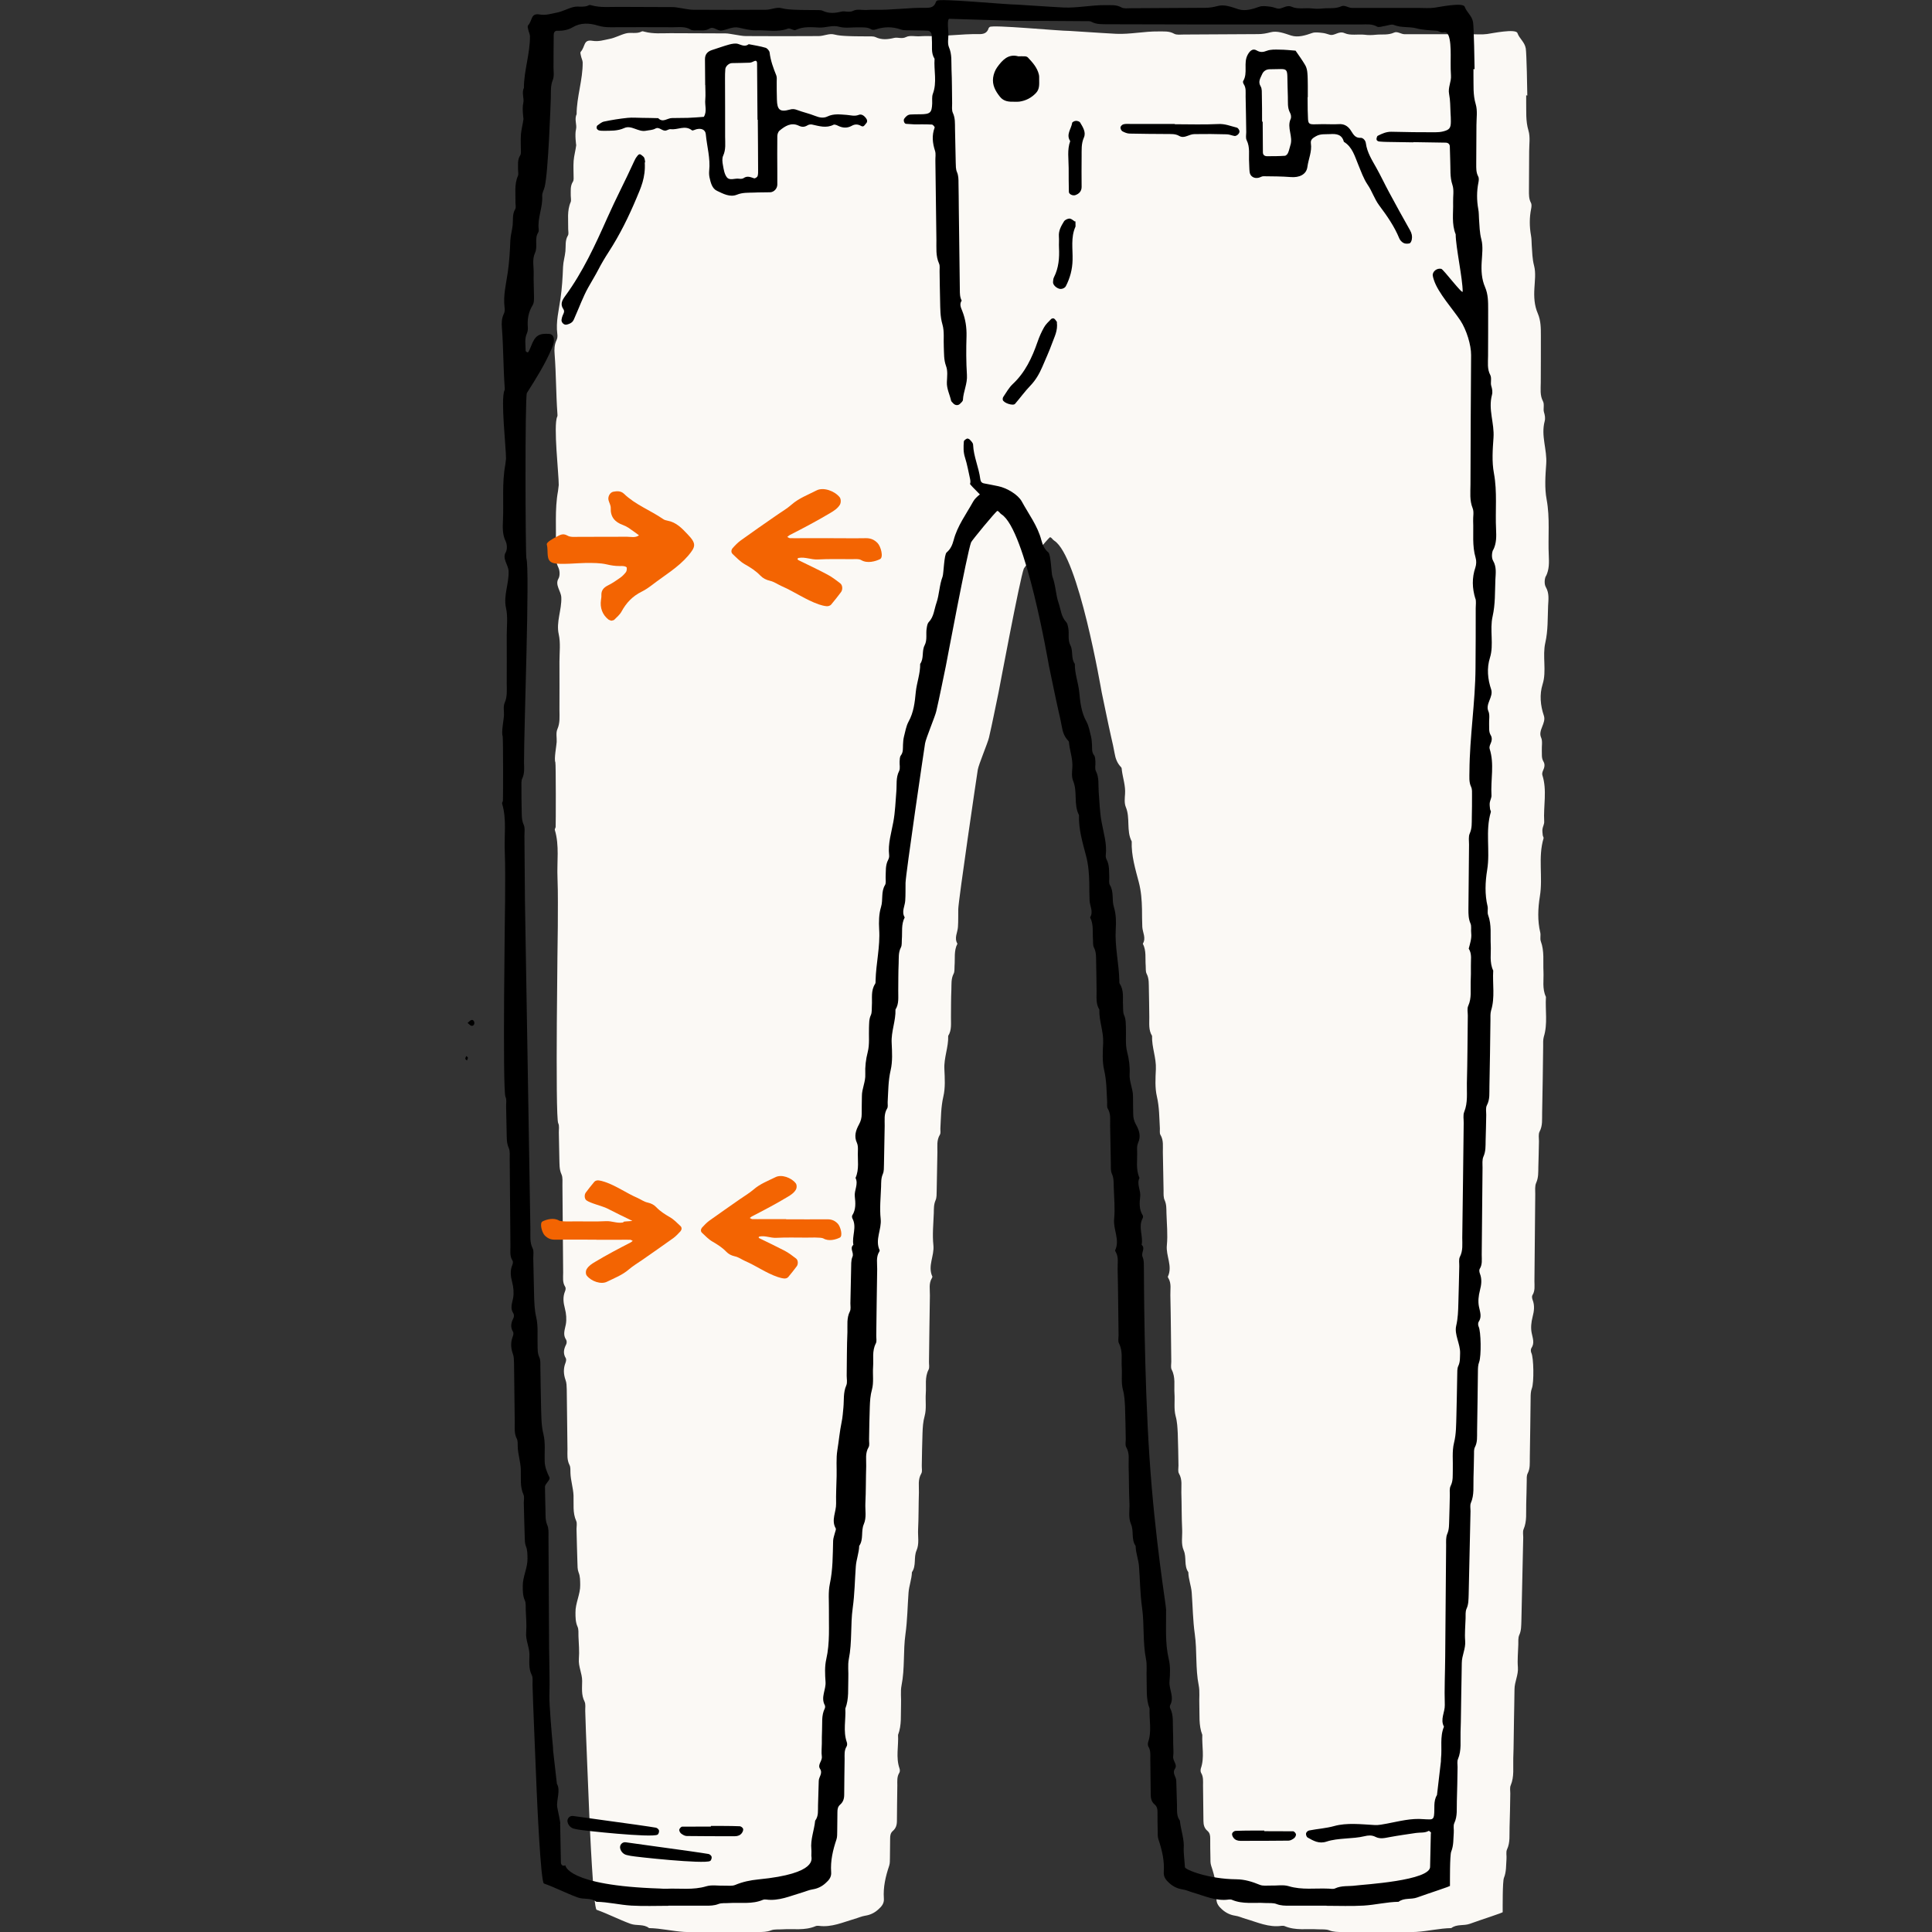 <?xml version="1.0" encoding="utf-8"?>
<svg xmlns="http://www.w3.org/2000/svg" id="Layer_1" viewBox="0 0 188 188">
  <rect x="0" y="0" width="188" height="188" fill="#333333" stroke="none"/>
  <defs>
    <style>
      .cls-1 {
        fill: #f36402;
      }

      .cls-2 {
        fill: #fbf9f5;
      }
    </style>
  </defs>
  <g>
    <path class="cls-2" d="M150.44,56.06c.32-.65.3-1.32.27-1.99-.09-1.82.13-3.64-.21-5.47-.21-1.12-.12-2.31-.04-3.45.1-1.41-.53-2.73-.15-4.16.08-.3.02-.6-.07-.89s.06-.75-.09-1.04c-.32-.6-.22-1.23-.22-1.85,0-1.52.02-3.04.01-4.56,0-.73,0-1.45-.3-2.15-.34-.78-.38-1.61-.33-2.45.04-.73.15-1.5-.03-2.19-.18-.68-.18-1.33-.23-2-.02-.31-.01-.63-.07-.94q-.24-1.33.01-2.59c.04-.2.07-.44-.02-.6-.21-.4-.19-.81-.19-1.23,0-1.26.02-2.52.02-3.77,0-.68.12-1.4-.07-2.03-.28-.94-.2-1.86-.22-2.79,0-.21,0-.43,0-.64l.11.03c0-.47-.07-4.13-.15-4.59-.11-.63-.62-.95-.81-1.49-.16-.46-2.5.03-2.95.09-.51.07-1.05.02-1.57.02-2.15,0-4.3,0-6.45,0-.36,0-.72-.31-1.03-.16-.59.27-1.18.15-1.77.21-.37.04-.73.05-1.1,0-.63-.07-1.38.1-1.94-.15-.59-.27-.98.31-1.49.14-.23-.07-.46-.15-.71-.17-.29-.03-.67-.09-.96.01-.67.24-1.39.46-2.05.25-.67-.22-1.36-.49-2-.32-.41.11-.81.18-1.22.18-2.41.01-4.83.03-7.24.04-.31,0-.68.06-.93-.08-.5-.28-1.02-.21-1.53-.22-1.36-.02-2.73.29-4.1.23-1.4-.07-4.41-.28-4.51-.28-1.1,0-7.59-.63-7.81-.38-.03.04-.09.07-.1.12-.15.48-.49.58-.96.57-1.69-.03-3.37.24-5.06.19-.22,0-.45,0-.67.02-.44.03-.97-.11-1.33.07-.43.22-.81,0-1.17.09-.63.15-1.21.21-1.82-.08-.22-.1-.51-.06-.77-.07-.63-.01-1.26,0-1.89-.03-.46-.02-.91-.04-1.38-.16-.45-.12-.99.16-1.49.16-2.36.02-4.72.01-7.08,0-.36,0-.72-.09-1.08-.14-.31-.04-.61-.12-.92-.12-1.78-.02-3.57,0-5.35-.02-.83,0-1.67.08-2.5-.14-.09-.02-.21-.07-.28-.03-.49.27-1.04.06-1.54.19-.55.14-1.06.44-1.61.54-.56.11-1.05.28-1.65.18-.9-.15-.67.54-1.14,1.07-.07.08,0,.29.03.43.04.2.15.4.16.6.02,1.68-.59,3.37-.59,5.05-.24.49.05,1.02-.06,1.47-.13.52.02,1.54.02,1.54-.06.51-.21,1.01-.25,1.52-.04.57,0,1.15,0,1.73,0,.1-.02.22-.07.3-.28.43-.2.91-.21,1.37,0,.21.06.45-.01.62-.37.85-.22,1.75-.24,2.63,0,.21.07.46-.03.62-.29.49-.19,1.01-.24,1.53-.05.51-.21,1.01-.23,1.52-.04,1.04-.1,2.06-.25,3.1-.16,1.12-.46,2.25-.31,3.41.03.2.02.44-.07.61-.22.45-.23.91-.19,1.38.15,1.94.13,3.83.27,5.77,0,.1.03.22-.02.31-.39.83.16,5.61.15,6.65-.02.2-.04.39-.07.58-.34,1.83-.14,3.65-.23,5.47-.03.67-.05,1.34.27,1.99.14.3.16.8,0,1.07-.36.61.26,1.22.28,1.83.05,1.19-.52,2.39-.25,3.58.19.85.07,1.77.07,2.66,0,1.57.01,3.15,0,4.72,0,.62.07,1.23-.2,1.85-.16.36-.05.83-.07,1.25-.02.36-.27,1.67-.13,1.97.06.13.05,6.11.03,6.3-.01.1-.11.21-.08.29.46,1.53.19,3.11.26,4.67.06,1.57.03,3.14.03,4.72,0,.21-.27,18.55.04,19.15.13.25.05.62.06.93.02.84.03,1.68.05,2.52.02.52-.02,1.03.21,1.53.14.31.08.72.09,1.08.03,2.83.04,5.66.07,8.49,0,.47-.08.94.2,1.37.07.1.04.31-.02.44-.23.56-.16,1.1-.01,1.67.13.49.18,1.05.09,1.55-.1.52-.31.99.03,1.49.07.11.07.33,0,.46-.23.45-.32.87-.03,1.34.06.1.02.31-.03.44-.22.56-.2,1.1,0,1.67.11.28.11.61.12.92.03,1.94.04,3.88.07,5.82,0,.52-.06,1.04.2,1.54.11.21.08.51.09.77.02.73.27,1.46.3,2.2.03.83-.1,1.67.26,2.47.1.22.03.52.03.78.03,1.1.05,2.2.09,3.3.01.31,0,.64.11.92.17.41.15.82.16,1.23.02.89-.48,1.79-.46,2.68,0,.47,0,.93.2,1.38.12.27.08.61.09.93.03.73.1,1.47.04,2.2-.06.75.32,1.41.32,2.15,0,.67-.1,1.35.23,2,.13.26.06.62.07.93.02,1.26.36,9.13.4,10.23.03.72.39,9,.71,9.11,1.12.4,2.17.95,3.29,1.36.6.22,1.28,0,1.81.42,1.15.02,2.26.3,3.4.37,1.2.07,2.41.02,3.62.02,0,0,0,0,0-.01,1.21,0,2.41,0,3.62,0,.41,0,.82,0,1.23-.16.33-.13.72-.07,1.08-.1,1.09-.07,2.2.14,3.26-.31.09-.04.21-.04.31-.03,1.24.17,2.35-.35,3.49-.68.35-.1.67-.25,1.04-.31.46-.07.89-.27,1.25-.6.33-.29.59-.59.55-1.07-.08-1.11.17-2.16.52-3.2.08-.24.06-.51.07-.77.01-.63.02-1.26.02-1.89,0-.27.04-.52.26-.71.3-.26.4-.58.4-.98,0-1.15.03-2.3.04-3.46,0-.42-.05-.83.19-1.22.07-.11.07-.3.02-.43-.37-1.07-.08-2.17-.14-3.26.37-.96.25-1.96.29-2.94.03-.63-.07-1.28.05-1.88.33-1.65.15-3.34.38-4.98.19-1.35.2-2.7.3-4.04.05-.67.31-1.31.33-1.99.45-.65.15-1.44.45-2.12.28-.65.12-1.34.15-2.02.06-1.2.04-2.41.08-3.62.02-.62-.12-1.25.23-1.84.12-.2.04-.51.05-.78.02-1.05.03-2.1.07-3.14.02-.57.05-1.12.21-1.69.19-.69.06-1.46.11-2.19.06-.77-.12-1.56.27-2.31.11-.21.03-.52.04-.78.03-2.15.05-4.3.09-6.45.01-.57-.13-1.16.2-1.69.03-.04.05-.11.04-.14-.48-1.03.21-2.02.1-3.05-.11-1.03,0-2.09.04-3.14.01-.41-.01-.82.17-1.23.12-.27.1-.61.11-.92.03-1.26.04-2.52.07-3.77.01-.57-.09-1.15.24-1.69.1-.16.04-.41.05-.62.06-1.04.05-2.07.29-3.1.2-.85.14-1.78.1-2.66-.06-1.11.41-2.15.37-3.24.36-.57.26-1.21.27-1.84.01-.89,0-1.78.04-2.67.02-.52-.04-1.04.22-1.54.11-.21.07-.51.09-.77.06-.72-.08-1.47.28-2.15-.34-.56.02-1.09.05-1.63.04-.58.02-1.15.03-1.73.02-.88,1.81-13.03,1.9-13.57.08-.5.98-2.63,1.09-3.13.34-1.46.62-2.93.93-4.39.05-.24,2.08-11.08,2.46-12.05.07-.18,2.38-2.99,2.56-3.06.18.07.24.24.4.34,2.37,1.51,4.57,14.53,4.62,14.77.31,1.46.6,2.93.93,4.39.12.5.23,1.01.32,1.51.09.54.26.99.64,1.38.06.06.06.19.07.3.1.77.37,1.51.31,2.31-.03.41-.08.88.07,1.25.46,1.09.03,2.31.58,3.36-.05,1.37.35,2.67.69,3.97.23.88.29,1.74.31,2.62.01.58,0,1.15.03,1.73.03.54.39,1.08.05,1.63.36.68.22,1.43.28,2.15.02.26-.02.56.09.77.26.5.2,1.02.22,1.54.03.89.02,1.78.04,2.67.01.62-.09,1.26.27,1.84-.04,1.1.42,2.13.37,3.24-.04.89-.1,1.81.1,2.66.24,1.04.23,2.07.29,3.1.01.21-.04.46.05.62.33.54.23,1.12.24,1.69.03,1.26.04,2.52.07,3.77,0,.31-.02.65.11.92.18.41.16.82.17,1.23.03,1.05.14,2.11.04,3.14-.11,1.03.58,2.03.1,3.05-.02.03.01.1.04.14.33.54.18,1.13.2,1.69.05,2.15.06,4.3.09,6.45,0,.26-.07.57.04.78.39.75.22,1.54.27,2.31.05.73-.07,1.5.11,2.19.16.57.18,1.13.21,1.69.04,1.05.05,2.1.07,3.14,0,.26-.07.58.05.78.35.6.21,1.23.23,1.84.04,1.21.02,2.41.08,3.62.03.67-.13,1.37.15,2.02.3.68,0,1.48.45,2.12.01.68.28,1.32.33,1.99.1,1.35.11,2.69.3,4.04.23,1.64.05,3.33.38,4.98.12.61.03,1.26.06,1.88.04.99-.08,1.99.29,2.94-.05,1.09.23,2.19-.14,3.26-.04.13-.04.32.02.43.24.39.19.81.19,1.22,0,1.15.04,2.31.04,3.46,0,.39.09.72.4.98.22.19.26.44.26.71,0,.63,0,1.26.02,1.89,0,.26-.01.53.07.77.35,1.04.6,2.1.52,3.2-.03.47.22.78.55,1.07.37.33.79.53,1.25.6.37.05.69.21,1.04.31,1.14.33,2.25.86,3.49.68.1-.01.22-.01.31.03,1.06.45,2.17.24,3.26.31.36.02.76-.03,1.08.1.41.16.82.16,1.23.16,1.21,0,2.41,0,3.62,0,0,0,0,0,0,.01,1.21,0,2.42.05,3.62-.02,1.14-.07,2.25-.35,3.4-.37.53-.41,1.21-.2,1.81-.42,1.12-.41,3.31-1.1,3.19-1.14,0-.42-.02-2.96.12-3.32.25-.62.2-1.23.25-1.84.03-.31-.07-.67.05-.93.33-.7.22-1.43.25-2.16.04-1.1.05-2.2.07-3.3,0-.26-.06-.56.04-.78.36-.85.22-1.75.25-2.63.05-1.26.04-2.52.07-3.77,0-.31.05-2.27.05-2.94,0-.74.39-1.39.33-2.15-.06-.73.02-1.47.04-2.2.01-.31-.03-.66.09-.93.21-.45.19-.91.21-1.38.02-.89.15-7.03.18-8.13,0-.26-.06-.56.03-.78.35-.8.23-1.64.26-2.47.03-.73.03-1.47.05-2.2,0-.26-.02-.56.09-.77.26-.5.2-1.02.21-1.54.04-1.94.05-3.88.08-5.82,0-.31.01-.64.12-.92.22-.57.18-3-.05-3.45-.06-.12-.07-.35,0-.46.34-.5.13-.97.03-1.49-.1-.49-.04-1.05.09-1.55.15-.57.22-1.11,0-1.67-.05-.13-.08-.33-.02-.44.28-.43.2-.91.2-1.37.03-2.83.05-5.66.08-8.49,0-.36-.05-.77.09-1.08.23-.51.2-1.02.21-1.53.03-.84.04-1.68.06-2.52,0-.31-.07-.68.06-.93.32-.6.23-1.23.25-1.84.05-2.15.07-4.3.1-6.45,0-.31-.02-.64.06-.93.4-1.28.13-2.59.21-3.89-.38-.8-.2-1.65-.24-2.47-.05-.99.1-1.98-.26-2.95-.09-.25.01-.58-.05-.84-.28-1.15-.23-2.36-.04-3.53.31-1.87-.2-3.79.36-5.65.02-.08-.07-.19-.08-.29-.02-.2-.05-.4-.03-.59.03-.25.19-.5.17-.75-.09-1.51.3-3.03-.18-4.52-.04-.13.01-.31.07-.44.14-.3.21-.6.03-.89-.2-.34-.13-.71-.15-1.07-.02-.42.09-.89-.07-1.25-.32-.71.51-1.4.27-2.12-.34-1-.44-2.07-.12-3.08.4-1.26-.04-2.73.26-4.03.27-1.19.22-2.38.27-3.57.03-.61.13-1.23-.22-1.84-.16-.27-.14-.77,0-1.07Z"/>
    <path d="M68.95,180.41c-.41-.08-3.09-.46-5.18-.74-1.32-.18-2.11-.29-2.88-.4-.34-.05-.62.26-.54.6.08.33.34.59.68.65.11.02.22.04.33.07.48.1,7.16.82,7.74.5.1-.05.17-.27.15-.4-.02-.11-.18-.26-.3-.28Z"/>
  </g>
  <g>
    <path d="M45.5,99.54c.15-.12.23-.23.34-.27.16-.07.27.04.31.19.05.22-.1.41-.3.35-.11-.03-.19-.15-.35-.27Z"/>
    <path d="M45.43,103.19c-.06-.06-.15-.11-.15-.17,0-.08.05-.17.09-.26.06.05.16.11.16.17,0,.08-.06.17-.09.26Z"/>
    <path d="M68.62,8.27c0-.84-.01-1.68-.02-2.51,0-.49.26-.76.71-.9.54-.17,1.08-.37,1.62-.52.29-.08.65-.15.91-.06.36.12.67.29,1.02.02.55.11,1.11.19,1.64.35.16.05.37.29.39.46.09.78.36,1.51.65,2.23.07.18.04.41.04.62,0,.58,0,1.15.02,1.73.02,1,.3,1.24,1.23.98.27-.08.47-.07.73.03.58.22,1.19.35,1.76.58.42.17.83.24,1.21.05.61-.29,1.24-.19,1.85-.15.4.03.77.16,1.18,0,.26-.11.51.07.68.28.14.17.21.38.03.56-.13.13-.21.39-.49.23-.29-.17-.6-.18-.89-.01-.45.25-.89.22-1.34,0-.13-.07-.34-.15-.44-.1-.71.36-1.4.13-2.09-.02-.14-.03-.33,0-.45.08-.3.18-.54.18-.87.02-.72-.33-1.31.05-1.84.49-.14.11-.22.36-.22.55-.02,1.15,0,2.31,0,3.46,0,.42,0,.84,0,1.26-.01.37-.32.71-.68.73-.52.02-1.05,0-1.57.03-.57.02-1.13-.02-1.69.21-.67.27-1.34-.1-1.93-.38-.48-.22-.62-.81-.73-1.32-.04-.2-.05-.42-.03-.63.13-1.21-.22-2.37-.33-3.56-.04-.43-.42-.61-.92-.48-.15.04-.36.16-.43.1-.68-.54-1.39-.01-2.07-.11-.14-.02-.29.09-.44.13-.38.1-.66-.4-1.04-.19-.29.16-.6.15-.9.21-.76.17-1.43-.58-2.13-.26-.66.3-1.32.26-1.99.27-.16,0-.32,0-.47-.04-.09-.02-.19-.11-.22-.19-.03-.08,0-.24.05-.28.21-.15.42-.34.66-.39.76-.16,1.52-.28,2.29-.36.47-.05.94,0,1.41,0,.52,0,1.05.02,1.57.03.45.47.88,0,1.32-.01.52-.02,1.05,0,1.57-.02.52-.02,1.03-.06,1.55-.1.33-.53.08-1.12.14-1.68.04-.47,0-.94,0-1.41,0,0,0,0,0,0ZM73.73,11.65h-.02c-.01-1.83-.02-3.66-.04-5.48,0-.12-.03-.34-.28-.22-.14.07-.29.14-.44.15-.57.03-1.15.02-1.72.04-.29,0-.62.3-.65.58-.03.31-.03.63-.03.94,0,1.88.02,3.76.01,5.64,0,.62.09,1.24-.19,1.85-.12.26-.08.62-.02.93.07.4.14.86.37,1.16.28.37.78.09,1.19.15.15.02.34.02.45-.06.36-.25.68-.09,1.02.02.09.03.3-.11.34-.21.06-.19.05-.41.05-.62,0-1.62-.02-3.24-.03-4.86Z"/>
    <path d="M127.24,9.45c0,.42,0,.84.01,1.26.07,1.59-.15,1.39,1.48,1.37.52,0,1.05.03,1.57,0,.47-.03.82.17,1.08.52.27.36.4.84,1.02.81.23-.01.48.25.51.53.12.9.6,1.64,1.03,2.41.43.77.81,1.58,1.23,2.36.67,1.24,1.34,2.47,2.04,3.7.17.3.23.59.17.9-.03.14-.11.34-.22.37-.18.05-.43.05-.59-.04-.17-.09-.34-.27-.41-.45-.48-1.17-1.2-2.2-1.95-3.2-.47-.63-.69-1.38-1.13-2.02-.4-.59-.64-1.3-.92-1.97-.33-.79-.56-1.7-1.39-2.2-.19-.73-.73-.79-1.35-.75-.46.03-.92-.05-1.37.21-.3.17-.54.33-.49.69.12.8-.24,1.53-.34,2.3-.1.74-.8,1.05-1.62.98-.88-.07-1.77-.07-2.66-.08-.15,0-.29.1-.44.14-.45.12-.85-.12-.9-.55-.04-.31-.03-.63-.05-.94-.05-.72.11-1.46-.24-2.16-.11-.22-.04-.52-.04-.78-.02-1.15-.03-2.31-.06-3.46-.01-.41.07-.84-.19-1.22-.05-.08-.09-.23-.05-.29.49-.8-.01-1.76.45-2.58.26-.47.55-.58.85-.41.36.21.63.19,1.01.04.37-.14.82-.12,1.24-.11.52,0,1.04.06,1.55.1.32.47.66.93.95,1.43.12.21.18.49.2.74.04.42.03.84.04,1.26,0,.37,0,.73,0,1.1,0,0-.01,0-.02,0ZM122.83,11.84h.04c0,.99.01,1.99.02,2.98,0,.26.17.38.4.38.58,0,1.15,0,1.73-.04.11,0,.26-.15.31-.27.11-.23.15-.49.23-.74.3-.85-.36-1.71.03-2.57.08-.16.04-.44-.06-.61-.27-.5-.19-1.02-.21-1.54-.03-.68-.03-1.36-.05-2.04-.02-.56-.12-.67-.62-.67-.37,0-.73.01-1.1.02-.35,0-.62.2-.74.49-.15.36-.42.71-.14,1.17.15.24.11.6.12.91.02.84.02,1.68.02,2.51Z"/>
    <path class="cls-1" d="M59.48,60.4c-.09-.04-.2-.06-.28-.12-.58-.46-.83-1.14-.72-1.89.02-.15.05-.31.04-.47-.02-.48.23-.75.65-.96.41-.2.8-.47,1.18-.74.21-.15.4-.34.56-.55.08-.11.09-.29.08-.43,0-.06-.16-.13-.25-.14-.15-.03-.31-.02-.47-.02-.42,0-.81-.06-1.23-.16-.65-.15-1.35-.14-2.03-.14-.7,0-2.56.2-3.2,0-.74-.23-.42-1.12-.6-1.8-.06-.21.64-.59.86-.7.36-.18.67-.44,1.15-.16.28.17.71.12,1.07.12,1.57,0,3.15,0,4.72-.01.39,0,.81.13,1.17-.14-.34-.24-.67-.5-1.02-.73-.17-.11-.37-.21-.56-.28-.77-.28-1.21-.78-1.17-1.65.01-.24-.14-.49-.21-.74-.1-.34.13-.78.46-.84.36-.07.74-.09,1.04.2,1.11,1.07,2.56,1.6,3.81,2.46.12.09.29.13.44.16.83.15,1.38.73,1.92,1.3.9.93.82,1.22.08,2.1-.99,1.16-2.31,1.92-3.5,2.84-.33.25-.67.49-1.04.67-.87.43-1.49,1.08-1.95,1.93-.17.31-.46.55-.71.8-.06.06-.19.06-.28.09Z"/>
    <path class="cls-1" d="M80.68,52.37c1.2,0,2.41.02,3.61,0,.46,0,.8.16,1.11.48.31.32.6,1.38.23,1.56-.43.21-1.23.45-1.83.09-.24-.14-.61-.09-.92-.09-1.1,0-2.2-.03-3.3.03-.67.03-1.2-.26-1.86-.15-.05,0-.1.05-.12.1,0,.02.04.09.08.11.93.46,1.88.9,2.8,1.39.46.24.88.56,1.29.88.23.18.25.62.06.86-.31.41-.63.82-.96,1.21-.09.1-.28.16-.42.15-.25-.02-.51-.09-.75-.17-1.28-.44-2.39-1.24-3.63-1.78-.38-.17-.74-.43-1.13-.52-.38-.09-.69-.24-.95-.51-.44-.46-.96-.79-1.51-1.1-.44-.25-.81-.64-1.19-1-.17-.16-.14-.4,0-.57.24-.27.5-.54.79-.75,1.13-.82,2.28-1.61,3.43-2.41.51-.36,1.06-.67,1.52-1.08.72-.63,1.6-.95,2.43-1.38.66-.34,1.76.05,2.25.67.13.17.14.53.01.74-.23.36-.56.57-.93.79-1.29.77-2.62,1.47-3.95,2.15-.08.04-.15.12-.23.18.09.04.18.12.27.12.42.01.84,0,1.26,0,.84,0,1.68,0,2.51,0,0,0,0,0,0,.01Z"/>
    <path class="cls-1" d="M76.51,118.65c1.05,0,2.98.01,4.04,0,.4,0,.7.14.97.42.27.28.52,1.21.2,1.36-.38.19-1.08.39-1.6.08-.21-.13-1.41-.08-1.68-.08-.96,0-1.93-.03-2.89.02-.58.03-1.05-.23-1.63-.13-.04,0-.08.05-.1.08,0,.02.03.08.07.09.82.4,1.64.79,2.45,1.21.4.21.77.49,1.13.77.2.16.21.55.06.75-.27.36-.55.72-.84,1.06-.08.09-.25.14-.37.13-.22-.02-.44-.08-.65-.15-1.12-.38-2.09-1.09-3.18-1.56-.33-.15-.64-.38-.99-.45-.34-.08-.6-.21-.83-.45-.38-.4-.84-.69-1.32-.97-.39-.22-.71-.56-1.04-.87-.15-.14-.12-.35,0-.5.21-.23.44-.47.69-.66.99-.71,2-1.41,3-2.11.45-.31.92-.59,1.33-.94.63-.55,1.4-.84,2.13-1.2.58-.3,1.54.04,1.97.59.12.15.12.47,0,.65-.2.32-.49.5-.81.69-1.13.68-2.29,1.29-3.46,1.89-.07.04-.13.1-.2.15.08.04.16.1.24.11.37.01.73,0,1.1,0,.73,0,1.47,0,2.2,0,0,0,0,0,0,.01Z"/>
    <path class="cls-1" d="M58.01,120.63c-1.05,0-2.98-.01-4.04,0-.4,0-.7-.14-.97-.42-.27-.28-.52-1.21-.2-1.36.38-.19,1.08-.39,1.6-.08.21.13,1.41.08,1.68.08.96,0,1.93.03,2.89-.02.58-.03,1.05.23,1.63.13.04,0,.08-.05.1-.08,0-.02.86-.06.83-.08-.82-.4-1.64-.79-2.45-1.21-.4-.21-1.66-.51-2.02-.79-.2-.16-.21-.55-.06-.75.27-.36.55-.72.84-1.06.08-.09.25-.14.37-.13.22.02.44.08.65.15,1.12.38,2.09,1.09,3.18,1.56.33.15.64.38.99.45.34.08.6.21.83.45.38.4.84.69,1.32.97.39.22.71.56,1.04.87.15.14.12.35,0,.5-.21.23-.44.47-.69.66-.99.71-2,1.41-3,2.11-.45.31-.92.59-1.33.94-.63.55-1.4.84-2.13,1.2-.58.3-1.54-.04-1.97-.59-.12-.15-.12-.47,0-.65.2-.32.49-.5.81-.69,1.13-.68,2.29-1.29,3.46-1.89.07-.04.13-.1.2-.15-.08-.04-.16-.1-.24-.11-.37-.01-.73,0-1.1,0-.73,0-1.47,0-2.2,0,0,0,0,0,0-.01Z"/>
    <path d="M62.74,15.81c.09,1.48-.39,2.48-.8,3.46-.76,1.81-1.63,3.58-2.7,5.23-.37.57-.71,1.14-1.02,1.74-.31.6-.67,1.17-.99,1.75-.5.9-.85,1.88-1.27,2.82-.08.19-.15.4-.29.53-.14.13-.35.21-.54.25-.25.06-.52-.22-.49-.47.02-.15.06-.3.12-.44.09-.19.2-.38.07-.58-.33-.48-.16-.84.15-1.27,1.73-2.35,2.94-4.99,4.12-7.64.82-1.85,1.76-3.63,2.59-5.46.08-.19.18-.37.31-.53.08-.11.2-.27.38-.14.12.09.28.2.32.32.08.24.08.51.07.42Z"/>
    <path d="M99.05,5.48c.26,0,.47-.01.67,0,.1,0,.22.04.29.1.46.49.92.99,1.08,1.67.04.15.03.31.03.47,0,.46.06.94-.31,1.33-.45.47-.98.75-1.62.84-.15.02-.31.01-.47.01-.53.01-1.04-.01-1.42-.49-.44-.55-.76-1.14-.66-1.86.05-.35.19-.72.39-1,.5-.69,1.06-1.32,2.02-1.08Z"/>
    <path d="M102.84,31.36c.11.82-.24,1.42-.46,2.04-.28.78-.63,1.53-.95,2.29-.29.67-.64,1.29-1.16,1.83-.54.56-.99,1.19-1.5,1.78-.2.22-1.12-.09-1.19-.39-.02-.09,0-.22.05-.29.29-.43.55-.9.92-1.25,1.21-1.13,1.88-2.57,2.41-4.1.17-.49.38-.97.63-1.41.17-.31.45-.56.7-.82.06-.06.22-.08.28-.04.11.07.19.21.27.32.03.04.02.1.01.05Z"/>
    <path d="M114.32,12.09c1.41,0,2.82.05,4.23-.02.66-.04,1.22.21,1.81.35.11.03.23.21.25.34.04.22-.28.51-.49.47-.25-.04-.5-.16-.75-.16-1.04-.03-2.09-.04-3.13-.02-.25,0-.5.1-.74.19-.26.1-.5.13-.75-.01-.39-.23-.81-.18-1.22-.19-1.2-.01-2.4-.01-3.6-.04-.24,0-.5-.11-.72-.23-.1-.06-.19-.26-.18-.38.02-.11.16-.26.28-.29.19-.06.41-.04.62-.04,1.46,0,2.92,0,4.39,0,0,.01,0,.03,0,.04Z"/>
    <path d="M103.99,16.34c0-.87-.16-1.76.15-2.61-.43-.64.1-1.18.19-1.77.01-.09.24-.2.38-.2.13,0,.34.06.4.17.27.45.59.95.36,1.46-.27.61-.21,1.22-.22,1.83-.02.99,0,1.98,0,2.97,0,.41-.24.67-.62.8-.24.08-.61-.09-.62-.31-.02-.78-.02-1.56-.02-2.34Z"/>
    <path d="M104.65,21.53c0,.42.02.48,0,.53-.47,1.05-.25,2.16-.28,3.24-.02.91-.24,1.74-.65,2.54-.11.21-.43.33-.67.25-.33-.11-.61-.41-.58-.66.01-.15.02-.32.09-.45.46-.91.54-1.88.49-2.88-.02-.37.02-.73-.01-1.1-.04-.56.22-1.01.49-1.45.09-.15.33-.26.51-.28.25-.03.59.39.59.26Z"/>
    <path d="M123.02,178.19c.94,0,1.87,0,2.81.01.1,0,.26.18.28.29.02.12-.08.3-.18.38-.16.12-.36.24-.55.24-1.56.02-3.12.02-4.68.02-.28,0-.52-.09-.68-.31-.08-.11-.16-.29-.12-.41.03-.11.2-.24.32-.25.52-.03,1.04-.02,1.56-.03.42,0,.83,0,1.25,0,0,.02,0,.04,0,.06Z"/>
  </g>
  <g>
    <path d="M145.31,53.5c.32-.65.3-1.32.27-1.99-.09-1.82.13-3.64-.21-5.47-.21-1.12-.12-2.31-.04-3.45.1-1.41-.53-2.73-.15-4.16.08-.3.02-.6-.07-.89s.06-.75-.09-1.04c-.32-.6-.22-1.23-.22-1.85,0-1.52.02-3.04.01-4.56,0-.73,0-1.45-.3-2.15-.34-.78-.38-1.61-.33-2.45.04-.73.15-1.5-.03-2.19-.18-.68-.18-1.33-.23-2-.02-.31-.01-.63-.07-.94q-.24-1.33.01-2.59c.04-.2.07-.44-.02-.6-.21-.4-.19-.81-.19-1.23,0-1.26.02-2.52.02-3.77,0-.68.12-1.4-.07-2.03-.28-.94-.2-1.86-.22-2.79,0-.21,0-.43,0-.64l.11.03c0-.47-.07-4.13-.15-4.59-.11-.63-.62-.95-.81-1.49-.16-.46-2.5.03-2.95.09-.51.07-1.05.02-1.57.02-2.15,0-4.3,0-6.45,0-.36,0-.72-.31-1.03-.16-.59.27-1.18.15-1.77.21-.37.04-.73.05-1.1,0-.63-.07-1.38.1-1.94-.15-.59-.27-.98.31-1.49.14-.23-.07-.46-.15-.71-.17-.29-.03-.67-.09-.96.01-.67.24-1.39.46-2.05.25-.67-.22-1.36-.49-2-.32-.41.11-.81.18-1.22.18-2.41.01-4.83.03-7.24.04-.31,0-.68.06-.93-.08-.5-.28-1.02-.21-1.53-.22-1.36-.02-2.73.29-4.1.23-1.4-.07-4.41-.28-4.51-.28-1.1,0-7.59-.63-7.81-.38-.03.04-.09.07-.1.12-.15.48-.49.58-.96.57-1.69-.03-3.37.24-5.06.19-.22,0-.45,0-.67.02-.44.03-.97-.11-1.33.07-.43.22-.81,0-1.17.09-.63.15-1.21.21-1.82-.08-.22-.1-.51-.06-.77-.07-.63-.01-1.26,0-1.89-.03-.46-.02-.91-.04-1.38-.16-.45-.12-.99.16-1.49.16-2.36.02-4.72.01-7.08,0-.36,0-.72-.09-1.08-.14-.31-.04-.61-.12-.92-.12-1.78-.02-3.57,0-5.35-.02-.83,0-1.67.08-2.5-.14-.09-.02-.21-.07-.28-.03-.49.27-1.04.06-1.54.19-.55.14-1.06.44-1.61.54-.56.11-1.05.28-1.65.18-.9-.15-.67.54-1.14,1.07-.07.08,0,.29.03.43.04.2.15.4.16.6.02,1.68-.59,3.37-.59,5.05-.24.49.05,1.02-.06,1.47-.13.52.02,1.54.02,1.54-.06.51-.21,1.01-.25,1.52-.04.57,0,1.15,0,1.73,0,.1-.02.22-.07.3-.28.43-.2.91-.21,1.37,0,.21.06.45-.01.62-.37.85-.22,1.75-.24,2.63,0,.21.07.46-.03.62-.29.49-.19,1.01-.24,1.53-.05.51-.21,1.01-.23,1.52-.04,1.04-.1,2.06-.25,3.1-.16,1.12-.46,2.25-.31,3.41.03.2.02.44-.07.61-.22.45-.23.91-.19,1.38.15,1.94.13,3.83.27,5.77,0,.1.03.22-.02.31-.39.83.16,5.61.15,6.65-.02.2-.04.39-.07.58-.34,1.83-.14,3.65-.23,5.47-.03.67-.05,1.34.27,1.99.14.3.16.8,0,1.07-.36.61.26,1.22.28,1.83.05,1.19-.52,2.39-.25,3.58.19.85.07,1.77.07,2.66,0,1.57.01,3.15,0,4.72,0,.62.07,1.23-.2,1.85-.16.36-.05.83-.07,1.25-.02.36-.27,1.67-.13,1.97.06.13.05,6.11.03,6.3-.01.1-.11.21-.08.29.46,1.53.19,3.11.26,4.67.06,1.57.03,3.14.03,4.72,0,.21-.27,18.55.04,19.15.13.25.05.62.06.93.02.84.03,1.68.05,2.52.02.52-.02,1.03.21,1.53.14.31.08.72.09,1.08.03,2.83.04,5.66.07,8.49,0,.47-.08.94.2,1.37.07.1.04.31-.02.44-.23.56-.16,1.1-.01,1.67.13.49.18,1.05.09,1.55-.1.52-.31.99.03,1.49.07.11.07.33,0,.46-.23.45-.32.87-.03,1.34.06.1.02.31-.03.44-.22.56-.2,1.1,0,1.67.11.28.11.61.12.92.03,1.94.04,3.88.07,5.82,0,.52-.06,1.04.2,1.54.11.21.08.51.09.77.02.73.27,1.46.3,2.2.03.83-.1,1.67.26,2.47.1.22.03.52.03.78.03,1.1.05,2.2.09,3.3.01.31,0,.64.11.92.17.41.15.82.16,1.23.02.89-.48,1.79-.46,2.68,0,.47,0,.93.2,1.38.12.27.08.61.09.93.03.73.1,1.47.04,2.2-.06.75.32,1.41.32,2.15,0,.67-.1,1.35.23,2,.13.26.06.62.07.93.02,1.26.36,9.13.4,10.23.03.72.39,9,.71,9.11,1.12.4,2.17.95,3.29,1.36.6.22,1.28,0,1.81.42,1.15.02,2.26.3,3.4.37,1.2.07,2.41.02,3.62.02,0,0,0,0,0-.01,1.21,0,2.41,0,3.62,0,.41,0,.82,0,1.23-.16.33-.13.72-.07,1.08-.1,1.09-.07,2.2.14,3.26-.31.09-.04.21-.04.31-.03,1.24.17,2.35-.35,3.49-.68.35-.1.67-.25,1.04-.31.46-.07.89-.27,1.25-.6.33-.29.59-.59.55-1.07-.08-1.11.17-2.16.52-3.2.08-.24.06-.51.07-.77.01-.63.02-1.26.02-1.89,0-.27.04-.52.26-.71.3-.26.4-.58.4-.98,0-1.15.03-2.3.04-3.46,0-.42-.05-.83.19-1.22.07-.11.07-.3.02-.43-.37-1.07-.08-2.17-.14-3.26.37-.96.25-1.96.29-2.94.03-.63-.07-1.28.05-1.88.33-1.65.15-3.34.38-4.98.19-1.35.2-2.7.3-4.04.05-.67.31-1.31.33-1.99.45-.65.15-1.44.45-2.12.28-.65.12-1.34.15-2.02.06-1.2.04-2.41.08-3.62.02-.62-.12-1.25.23-1.84.12-.2.04-.51.05-.78.02-1.05.03-2.1.07-3.14.02-.57.05-1.12.21-1.69.19-.69.06-1.46.11-2.19.06-.77-.12-1.56.27-2.31.11-.21.03-.52.04-.78.03-2.15.05-4.3.09-6.45.01-.57-.13-1.16.2-1.69.03-.04.05-.11.04-.14-.48-1.03.21-2.02.1-3.05-.11-1.03,0-2.09.04-3.14.01-.41-.01-.82.17-1.23.12-.27.1-.61.11-.92.03-1.26.04-2.52.07-3.77.01-.57-.09-1.15.24-1.69.1-.16.04-.41.05-.62.06-1.04.05-2.07.29-3.1.2-.85.14-1.78.1-2.66-.06-1.11.41-2.15.37-3.24.36-.57.26-1.21.27-1.84.01-.89,0-1.78.04-2.67.02-.52-.04-1.04.22-1.54.11-.21.07-.51.09-.77.06-.72-.08-1.47.28-2.15-.34-.56.02-1.09.05-1.63.04-.58.02-1.15.03-1.73.02-.88,1.81-13.03,1.9-13.57.08-.5.98-2.63,1.09-3.13.34-1.46.62-2.93.93-4.39.05-.24,2.08-11.08,2.46-12.05.07-.18,2.38-2.99,2.56-3.06.18.07.24.24.4.34,2.37,1.51,4.57,14.53,4.62,14.77.31,1.46.6,2.93.93,4.39.12.5.23,1.01.32,1.51.09.54.26.99.64,1.38.06.06.06.19.07.3.1.77.37,1.51.31,2.31-.03.41-.08.88.07,1.25.46,1.09.03,2.31.58,3.36-.05,1.37.35,2.67.69,3.97.23.88.29,1.74.31,2.62.01.58,0,1.15.03,1.73.03.54.39,1.08.05,1.63.36.68.22,1.43.28,2.15.02.26-.02.56.09.77.26.5.2,1.02.22,1.54.03.89.02,1.78.04,2.67.01.62-.09,1.26.27,1.84-.04,1.1.42,2.13.37,3.24-.04.89-.1,1.81.1,2.66.24,1.04.23,2.07.29,3.1.01.21-.04.46.05.62.33.54.23,1.12.24,1.69.03,1.26.04,2.52.07,3.77,0,.31-.02.65.11.92.18.41.16.82.17,1.23.03,1.05.14,2.11.04,3.14-.11,1.03.58,2.03.1,3.05-.02.03.01.1.04.14.33.54.18,1.13.2,1.69.05,2.15.06,4.3.09,6.45,0,.26-.07.57.04.78.39.75.22,1.54.27,2.31.05.73-.07,1.5.11,2.19.16.57.18,1.13.21,1.69.04,1.05.05,2.1.07,3.14,0,.26-.07.58.05.78.35.6.21,1.23.23,1.84.04,1.21.02,2.41.08,3.62.03.67-.13,1.37.15,2.02.3.68,0,1.48.45,2.12.01.68.28,1.32.33,1.99.1,1.35.11,2.69.3,4.04.23,1.64.05,3.33.38,4.98.12.61.03,1.26.06,1.88.04.99-.08,1.99.29,2.94-.05,1.09.23,2.19-.14,3.26-.04.13-.04.32.02.43.24.39.19.81.19,1.22,0,1.15.04,2.31.04,3.46,0,.39.09.72.4.98.22.19.26.44.26.71,0,.63,0,1.26.02,1.89,0,.26-.01.53.07.77.35,1.04.6,2.1.52,3.2-.03.47.22.78.55,1.07.37.33.79.53,1.25.6.37.05.69.21,1.04.31,1.14.33,2.25.86,3.49.68.1-.01.22-.01.31.03,1.06.45,2.17.24,3.26.31.36.02.76-.03,1.08.1.41.16.82.16,1.23.16,1.21,0,2.41,0,3.62,0,0,0,0,0,0,.01,1.21,0,2.42.05,3.62-.02,1.14-.07,2.25-.35,3.4-.37.53-.41,1.21-.2,1.81-.42,1.12-.41,3.31-1.1,3.19-1.14,0-.42-.02-2.96.12-3.32.25-.62.2-1.23.25-1.84.03-.31-.07-.67.05-.93.33-.7.22-1.43.25-2.16.04-1.1.05-2.2.07-3.3,0-.26-.06-.56.04-.78.36-.85.22-1.75.25-2.63.05-1.26.04-2.52.07-3.77,0-.31.05-2.27.05-2.94,0-.74.39-1.39.33-2.15-.06-.73.02-1.47.04-2.2.01-.31-.03-.66.09-.93.21-.45.19-.91.21-1.38.02-.89.15-7.03.18-8.13,0-.26-.06-.56.03-.78.35-.8.23-1.64.26-2.47.03-.73.03-1.47.05-2.2,0-.26-.02-.56.09-.77.26-.5.2-1.02.21-1.54.04-1.94.05-3.88.08-5.82,0-.31.01-.64.12-.92.22-.57.18-3-.05-3.45-.06-.12-.07-.35,0-.46.34-.5.13-.97.03-1.49-.1-.49-.04-1.05.09-1.55.15-.57.22-1.11,0-1.67-.05-.13-.08-.33-.02-.44.28-.43.2-.91.2-1.37.03-2.83.05-5.66.08-8.49,0-.36-.05-.77.09-1.08.23-.51.2-1.02.21-1.53.03-.84.04-1.68.06-2.52,0-.31-.07-.68.06-.93.32-.6.23-1.23.25-1.84.05-2.15.07-4.3.1-6.45,0-.31-.02-.64.06-.93.4-1.28.13-2.59.21-3.89-.38-.8-.2-1.65-.24-2.47-.05-.99.1-1.98-.26-2.95-.09-.25.01-.58-.05-.84-.28-1.15-.23-2.36-.04-3.53.31-1.87-.2-3.79.36-5.65.02-.08-.07-.19-.08-.29-.02-.2-.05-.4-.03-.59.03-.25.19-.5.17-.75-.09-1.51.3-3.03-.18-4.52-.04-.13.01-.31.07-.44.14-.3.21-.6.03-.89-.2-.34-.13-.71-.15-1.07-.02-.42.09-.89-.07-1.25-.32-.71.51-1.4.27-2.12-.34-1-.44-2.07-.12-3.08.4-1.26-.04-2.73.26-4.03.27-1.19.22-2.38.27-3.57.03-.61.13-1.23-.22-1.84-.16-.27-.14-.77,0-1.07ZM143.57,58.23c.09.29.03.62.03.94,0,1.94,0,3.88-.02,5.82-.02,3.35-.57,6.7-.59,10.06,0,.52-.07,1.04.17,1.54.1.22.08.51.08.77,0,.73,0,1.47-.02,2.2-.01.52.03,1.03-.2,1.54-.14.31-.07.72-.07,1.09-.02,2.1-.04,4.19-.06,6.29,0,.47,0,.92.2,1.38.12.27.03.62.07.93.06.53-.11,1.02-.24,1.52.34.53.19,1.12.21,1.68.01.52,0,1.05-.02,1.57-.03.77.11,1.56-.24,2.32-.12.26-.04.62-.04.93-.03,2.2-.03,4.4-.09,6.6-.02.93.11,1.88-.26,2.79-.13.32-.04.73-.05,1.09-.05,3.72-.08,7.44-.14,11.16,0,.62.08,1.25-.23,1.85-.13.26-.05.62-.06.93-.03,1.21-.05,2.41-.09,3.62-.02.72-.04,1.43-.21,2.16-.2.85.41,1.78.38,2.67-.02.41.02.82-.17,1.23-.13.26-.1.61-.11.92-.03,1.31-.04,2.62-.08,3.93-.03.88-.01,1.75-.23,2.63-.21.84-.09,1.77-.12,2.66-.02.52.05,1.03-.21,1.54-.13.26-.08.61-.08.93-.02.79-.03,1.57-.06,2.36-.02.46.01.92-.19,1.38-.14.32-.11.72-.11,1.08-.03,3.62-.06,7.23-.09,10.85-.01,1.57-.09,3.15-.04,4.72.02.71-.47,1.39-.08,2.11-.42,1-.17,2.06-.29,3.09-.01.1,0,.21-.01.31-.12,1.08-.25,2.16-.38,3.25-.38.62-.2,1.33-.29,1.99-.03.23-.13.39-.39.38-.21,0-.42,0-.63-.02-1.21-.11-2.38.21-3.55.43-.41.07-.81.17-1.23.14-1.26-.07-2.7-.24-3.91.1-.79.22-1.63.27-2.44.43-.12.02-.28.16-.3.28-.03.12.05.34.14.4.57.32,1.11.65,1.86.4,1.12-.37,2.52-.24,3.68-.52.36-.09.72-.12,1.07.06.45.23.88.12,1.36.03.86-.16,1.73-.28,2.6-.41.41-.06.84.02,1.22-.2.03-.02.15.08.21.14.03.03.01.1,0,.15-.02,1.06-.05,2.11-.07,3.17.11,1.39-6.54,1.76-7.25,1.86-.67.09-1.36-.02-2,.28-.17.08-.41.03-.62.02-1.3-.06-2.6.15-3.89-.24-.53-.16-1.15-.04-1.72-.06-.37-.01-.77.06-1.09-.07-.73-.3-1.46-.53-2.27-.54-2.74-.02-5.01-.94-5.02-1.18,0-.21-.14-1.54-.12-1.75.09-.95-.28-1.85-.37-2.78-.35-.46-.26-1-.28-1.51-.03-.79-.05-1.57-.07-2.36,0-.4-.43-.73-.12-1.19.26-.4-.24-.75-.18-1.19.06-.41,0-.84,0-1.26s0-.84-.02-1.26c-.04-.72.08-1.47-.27-2.16-.04-.08-.05-.23,0-.31.42-.77-.12-1.51-.07-2.28.06-.73.1-1.49-.07-2.19-.38-1.61-.24-3.22-.26-4.83,0-.42-1.08-6.72-1.62-14.85-.53-7.93-.53-17.7-.54-18.24-.01-.41.03-.87-.13-1.23-.17-.41.31-.82-.09-1.17.17-.85-.35-1.72.09-2.56.04-.08.07-.23.02-.3-.37-.58-.32-1.23-.25-1.84.07-.62-.37-1.2-.07-1.81-.38-.85-.19-1.75-.23-2.63-.01-.26-.01-.54.09-.77.31-.65.11-1.24-.2-1.79-.19-.34-.27-.66-.27-1.03,0-.58-.03-1.15-.02-1.73,0-.73-.37-1.4-.33-2.15.04-.72-.05-1.43-.24-2.16-.19-.74-.09-1.56-.12-2.35-.02-.41.01-.82-.18-1.23-.12-.27-.08-.61-.1-.92-.05-.72.12-1.47-.32-2.13-.05-.08-.04-.2-.04-.31-.04-1.67-.45-3.31-.35-4.99.05-.72.03-1.49-.18-2.17-.22-.71.02-1.47-.39-2.14-.12-.2-.05-.51-.06-.77-.03-.57.03-1.15-.25-1.69-.07-.13-.11-.31-.09-.45.13-1.11-.22-2.18-.41-3.24-.18-.98-.2-1.96-.28-2.94-.05-.67.06-1.35-.27-2-.13-.25-.02-.62-.05-.93-.02-.2-.01-.45-.12-.59-.26-.33-.19-.69-.21-1.05-.02-.26-.03-.52-.09-.77-.13-.5-.21-1.03-.45-1.47-.5-.9-.61-1.89-.7-2.85-.09-.94-.45-1.83-.43-2.77-.4-.54-.14-1.24-.43-1.8-.29-.55-.1-1.14-.21-1.7-.04-.2-.08-.44-.2-.57-.5-.53-.52-1.22-.74-1.85-.29-.84-.28-1.73-.6-2.57-.11-.29-.14-2.14-.4-2.36-.38-.31-.55-.72-.68-1.2-.36-1.38-1.23-2.52-1.9-3.75-.37-.68-1.46-1.32-2.29-1.49-.46-.09-.91-.19-1.37-.27-.25-.04-.35-.19-.38-.42-.14-1.13-.65-2.19-.7-3.34,0-.18-.19-.36-.33-.51-.06-.06-.21-.12-.27-.09-.12.06-.29.17-.3.28-.04.52-.06,1.03.11,1.55.22.69.34,1.4.5,2.11.03.15.05.34-.01.46-.02.04.44.51.96,1.03-.27.21-.51.44-.65.69-.68,1.23-1.54,2.37-1.9,3.75-.13.48-.3.88-.68,1.2-.26.21-.29,2.07-.4,2.36-.32.83-.31,1.73-.6,2.57-.22.63-.24,1.32-.74,1.85-.13.13-.17.37-.2.57-.11.56.08,1.15-.21,1.7-.29.56-.04,1.26-.43,1.8.02.95-.34,1.83-.43,2.77-.09.96-.2,1.95-.7,2.85-.24.44-.32.98-.45,1.47-.06.25-.08.51-.09.77-.02.36.04.72-.21,1.05-.11.14-.11.39-.12.59-.02.31.08.68-.05.93-.33.65-.21,1.33-.27,2-.08.98-.11,1.96-.29,2.94-.19,1.06-.54,2.13-.41,3.24.02.15-.02.32-.09.45-.29.54-.22,1.12-.25,1.69-.01.26.06.57-.06.77-.41.67-.17,1.43-.39,2.14-.21.68-.22,1.45-.18,2.17.11,1.68-.31,3.32-.35,4.99,0,.1.01.23-.04.31-.44.67-.27,1.41-.32,2.13-.02.31.02.66-.1.92-.19.41-.16.81-.18,1.23-.03.79.07,1.6-.12,2.35-.19.73-.27,1.44-.24,2.16.04.75-.34,1.42-.33,2.15,0,.58-.03,1.15-.02,1.73,0,.37-.08.69-.27,1.03-.3.55-.5,1.14-.19,1.79.1.22.1.51.09.77-.04.88.15,1.78-.23,2.63.3.61-.14,1.19-.07,1.81.07.61.12,1.26-.25,1.84-.04.07-.02.22.02.3.45.84-.07,1.71.09,2.56-.4.35.09.76-.09,1.17-.16.36-.11.82-.13,1.23-.03,1.1-.05,2.2-.07,3.3,0,.26.06.56-.05.78-.33.65-.22,1.34-.24,2.01-.06,1.41-.05,2.83-.07,4.25,0,.31.08.67-.04.94-.31.71-.21,1.44-.28,2.16-.05.46-.07.92-.17,1.39-.19.91-.27,1.84-.42,2.76-.13.82-.05,1.67-.07,2.51-.02.89-.07,1.78-.05,2.67.02.81-.5,1.61-.04,2.42.06.1-.05.3-.08.45-.06.25-.16.5-.17.75-.04,1.4-.02,2.8-.32,4.2-.17.81-.08,1.67-.09,2.51-.02,1.61.11,3.22-.26,4.83-.16.7-.12,1.47-.07,2.19.06.77-.49,1.51-.07,2.28.04.08.04.22,0,.31-.35.69-.23,1.43-.27,2.16-.02.42-.02.84-.02,1.26s-.06.85,0,1.26c.06.43-.44.79-.18,1.19.3.46-.12.79-.12,1.19-.02.79-.04,1.57-.07,2.36-.02.52.07,1.05-.28,1.51-.09.93-.47,1.82-.37,2.78.02.21,0,.42,0,.63-.01.24.7,1.73-5.14,2.3-.8.08-1.53.23-2.27.54-.32.13-.72.06-1.09.07-.58.02-1.19-.1-1.72.06-1.29.39-2.6.18-3.89.24-.21.01-.43-.01-.62-.02-9.13-.29-9.21-2.27-9.21-2.27-.22.13-.42-.01-.43-.26-.03-1.2-.05-2.41-.07-3.61,0-.05-.02-.12,0-.15.06-.06-.26-1.42-.29-1.65-.09-.67.35-1.63-.03-2.25-.12-1.08-.25-2.16-.37-3.25-.01-.1,0-.21-.01-.31-.11-1.03-.37-4.24-.35-4.95.05-1.57-.02-3.14-.03-4.72-.02-3.62-.04-7.23-.06-10.85,0-.36.03-.76-.11-1.08-.2-.46-.17-.92-.18-1.38-.03-.79-.03-1.57-.05-2.36,0-.31.56-.67.43-.93-.25-.5-.44-1.02-.46-1.53-.03-.89.09-1.82-.12-2.66-.22-.88-.2-1.75-.23-2.63-.04-1.31-.04-2.62-.07-3.93,0-.31.02-.66-.1-.92-.19-.41-.16-.81-.17-1.23-.03-.89.07-1.81-.13-2.66-.17-.73-.19-1.44-.21-2.16-.03-1.2-.05-2.41-.08-3.62,0-.31.07-.68-.06-.93-.3-.6-.21-1.23-.22-1.85-.05-3.72-.53-31.52-.53-31.99-.01-2.1-.03-4.19-.05-6.29,0-.37.07-.78-.07-1.09-.23-.51-.18-1.02-.2-1.54-.02-.73-.02-1.47-.02-2.2,0-.26-.03-.55.08-.77.24-.51.18-1.03.17-1.54-.01-3.35.58-18.85.23-19.88-.09-.28-.15-15.77.05-16.09.89-1.4,1.77-2.8,2.42-4.33.13-.29.23-.57.21-.89-.02-.3-.18-.51-.46-.53-1.01-.07-1.37.17-1.75,1.16-.07.19-.16.37-.25.56-.02.04-.1.1-.12.08-.07-.03-.17-.1-.17-.15,0-.57-.13-1.15.12-1.7.08-.18.11-.41.09-.61-.06-.75.06-1.46.45-2.1.18-.29.15-.6.15-.91,0-.73-.05-1.47-.03-2.2.02-.67-.17-1.36.13-2.01.29-.63-.08-1.37.31-1.99.05-.08.06-.2.05-.3-.14-1.11.41-2.14.34-3.25-.02-.29.17-.59.24-.89.35-1.4.58-8.08.6-8.7.01-.57-.04-1.13.19-1.7.15-.36.07-.82.07-1.24.01-1.05,0-2.1.02-3.14,0-.23.1-.42.36-.41.53.02,1.03-.07,1.49-.34.77-.46,1.62-.41,2.42-.17.42.13.81.17,1.23.17,2.05,0,4.09-.02,6.14,0,.56,0,1.15-.1,1.69.23.16.1.41.08.61.07.41,0,.83.07,1.22-.17.42-.25.75.26,1.19.19.56-.09,1.07-.41,1.67-.28.55.12,1.12.28,1.68.26,1.03-.04,2.08.22,3.1-.17.2-.08.55.23.73.14.75-.36,1.54-.28,2.31-.24.66.03,1.27-.27,1.97-.07.59.16,1.25.03,1.88.05.41.01.84-.04,1.22.2.11.07.3.05.43,0,.82-.27,1.62-.28,2.44.01.28.1.62.07.93.08.58.02,1.15,0,1.73.04.11,0,.28.16.31.27.06.19.03.41.05.62.05.62-.11,1.26.26,1.84-.08,1.14.26,2.29-.17,3.42-.1.28-.05.62-.06.93-.04.9-.19,1.04-1.15,1.05-.31,0-.63,0-.94.02-.29.01-.47.19-.63.41-.11.16,0,.49.18.5.26.02.52.04.78.05.58,0,1.15-.01,1.73.02.1,0,.29.23.27.29-.29.77-.21,1.51.04,2.28.09.29.02.62.03.94.03,2.57.06,5.14.1,7.71.01.78-.08,1.56.26,2.31.1.22.04.52.05.78.02.94.02,1.89.05,2.83.02.78,0,1.54.23,2.32.2.69.09,1.46.13,2.19.03.62-.01,1.23.22,1.85.18.47.1,1.04.08,1.56-.03.65.28,1.21.41,1.81.02.09.13.16.19.24.18.22.49.26.68.06.11-.11.27-.24.28-.37.04-.83.45-1.58.39-2.44-.08-1.25-.08-2.52-.04-3.77.02-.85-.1-1.66-.41-2.44-.14-.35-.3-.67-.06-1.02-.18-.33-.18-.7-.18-1.06-.03-2.62-.07-5.24-.1-7.86-.01-.84-.01-1.68-.03-2.52,0-.36,0-.72-.15-1.07-.12-.27-.11-.61-.12-.92-.03-1.1-.04-2.2-.07-3.3-.01-.52.03-1.03-.21-1.54-.12-.26-.07-.62-.07-.93-.02-1.1-.01-2.2-.06-3.3-.03-.72.06-1.45-.25-2.16-.15-.36-.06-.83-.05-1.25,0-.29-.17-1.52.1-1.51.95.03,6.38.2,6.59.2,2.2,0,4.41.01,6.61.03.21,0,.45-.03.62.06.49.27,1.02.23,1.53.24,2.89.01,5.77.02,8.66.02,5.35,0,10.7,0,16.06,0,.51,0,1.03-.08,1.54.21.18.1.49-.03.74-.06.31-.04.66-.21.91-.1.71.29,1.46.14,2.15.32.67.18,1.33.19,2,.24.24.02.39.23.7.15.8-.21.65,2.27.66,2.99h0c0,.4,0,.8.03,1.2.05.63-.31,1.18-.18,1.82.12.61.11,1.24.14,1.87.02.26.03.52.03.79,0,.64-.12.82-.76.98-.25.06-.51.08-.77.08-1.42,0-2.83-.01-4.25-.05-.5-.01-.91.18-1.33.39-.07.03-.1.17-.12.26-.03.2.11.28.27.3.26.03.52.03.78.04.84.01,1.68.03,2.52.04,0,0,0-.01,0-.02,1.05.02,2.1.03,3.14.05.22,0,.41.11.42.37.02.47.02.94.04,1.41.04.78-.05,1.54.21,2.32.18.52.05,1.14.07,1.72.03,1.04-.16,2.09.25,3.1,0,1.21.69,4.36.68,5.57,0,.33-1.87-2.16-2.08-2.21-.43-.1-.88.27-.83.66.02.15.07.3.12.45.4,1.23,1.85,2.83,2.57,3.92.59.9,1.05,2.38,1.04,3.36-.02,4.19-.06,8.39-.06,12.58,0,.77-.1,1.55.21,2.32.15.37.03.83.05,1.25.05,1.19-.11,2.4.24,3.58.09.29.07.65-.02.93-.35,1.02-.32,2.03,0,3.06Z"/>
    <path d="M63.83,177.85c-.41-.08-3.09-.46-5.18-.74-1.32-.18-2.11-.29-2.88-.4-.34-.05-.62.26-.54.6.08.33.34.59.68.65.11.02.22.04.33.07.48.1,7.16.82,7.74.5.1-.05.17-.27.15-.4-.02-.11-.18-.26-.3-.28Z"/>
  </g>
  <path d="M69.19,177.74c-.94,0-1.87,0-2.81.01-.1,0-.26.18-.28.29-.02.12.08.3.18.38.16.12.36.24.55.24,1.56.02,3.12.02,4.68.02.28,0,.52-.09.68-.31.08-.11.16-.29.12-.41-.03-.11-.2-.24-.32-.25-.52-.03-1.04-.02-1.56-.03-.42,0-.83,0-1.25,0,0,.02,0,.04,0,.06Z"/>
</svg>